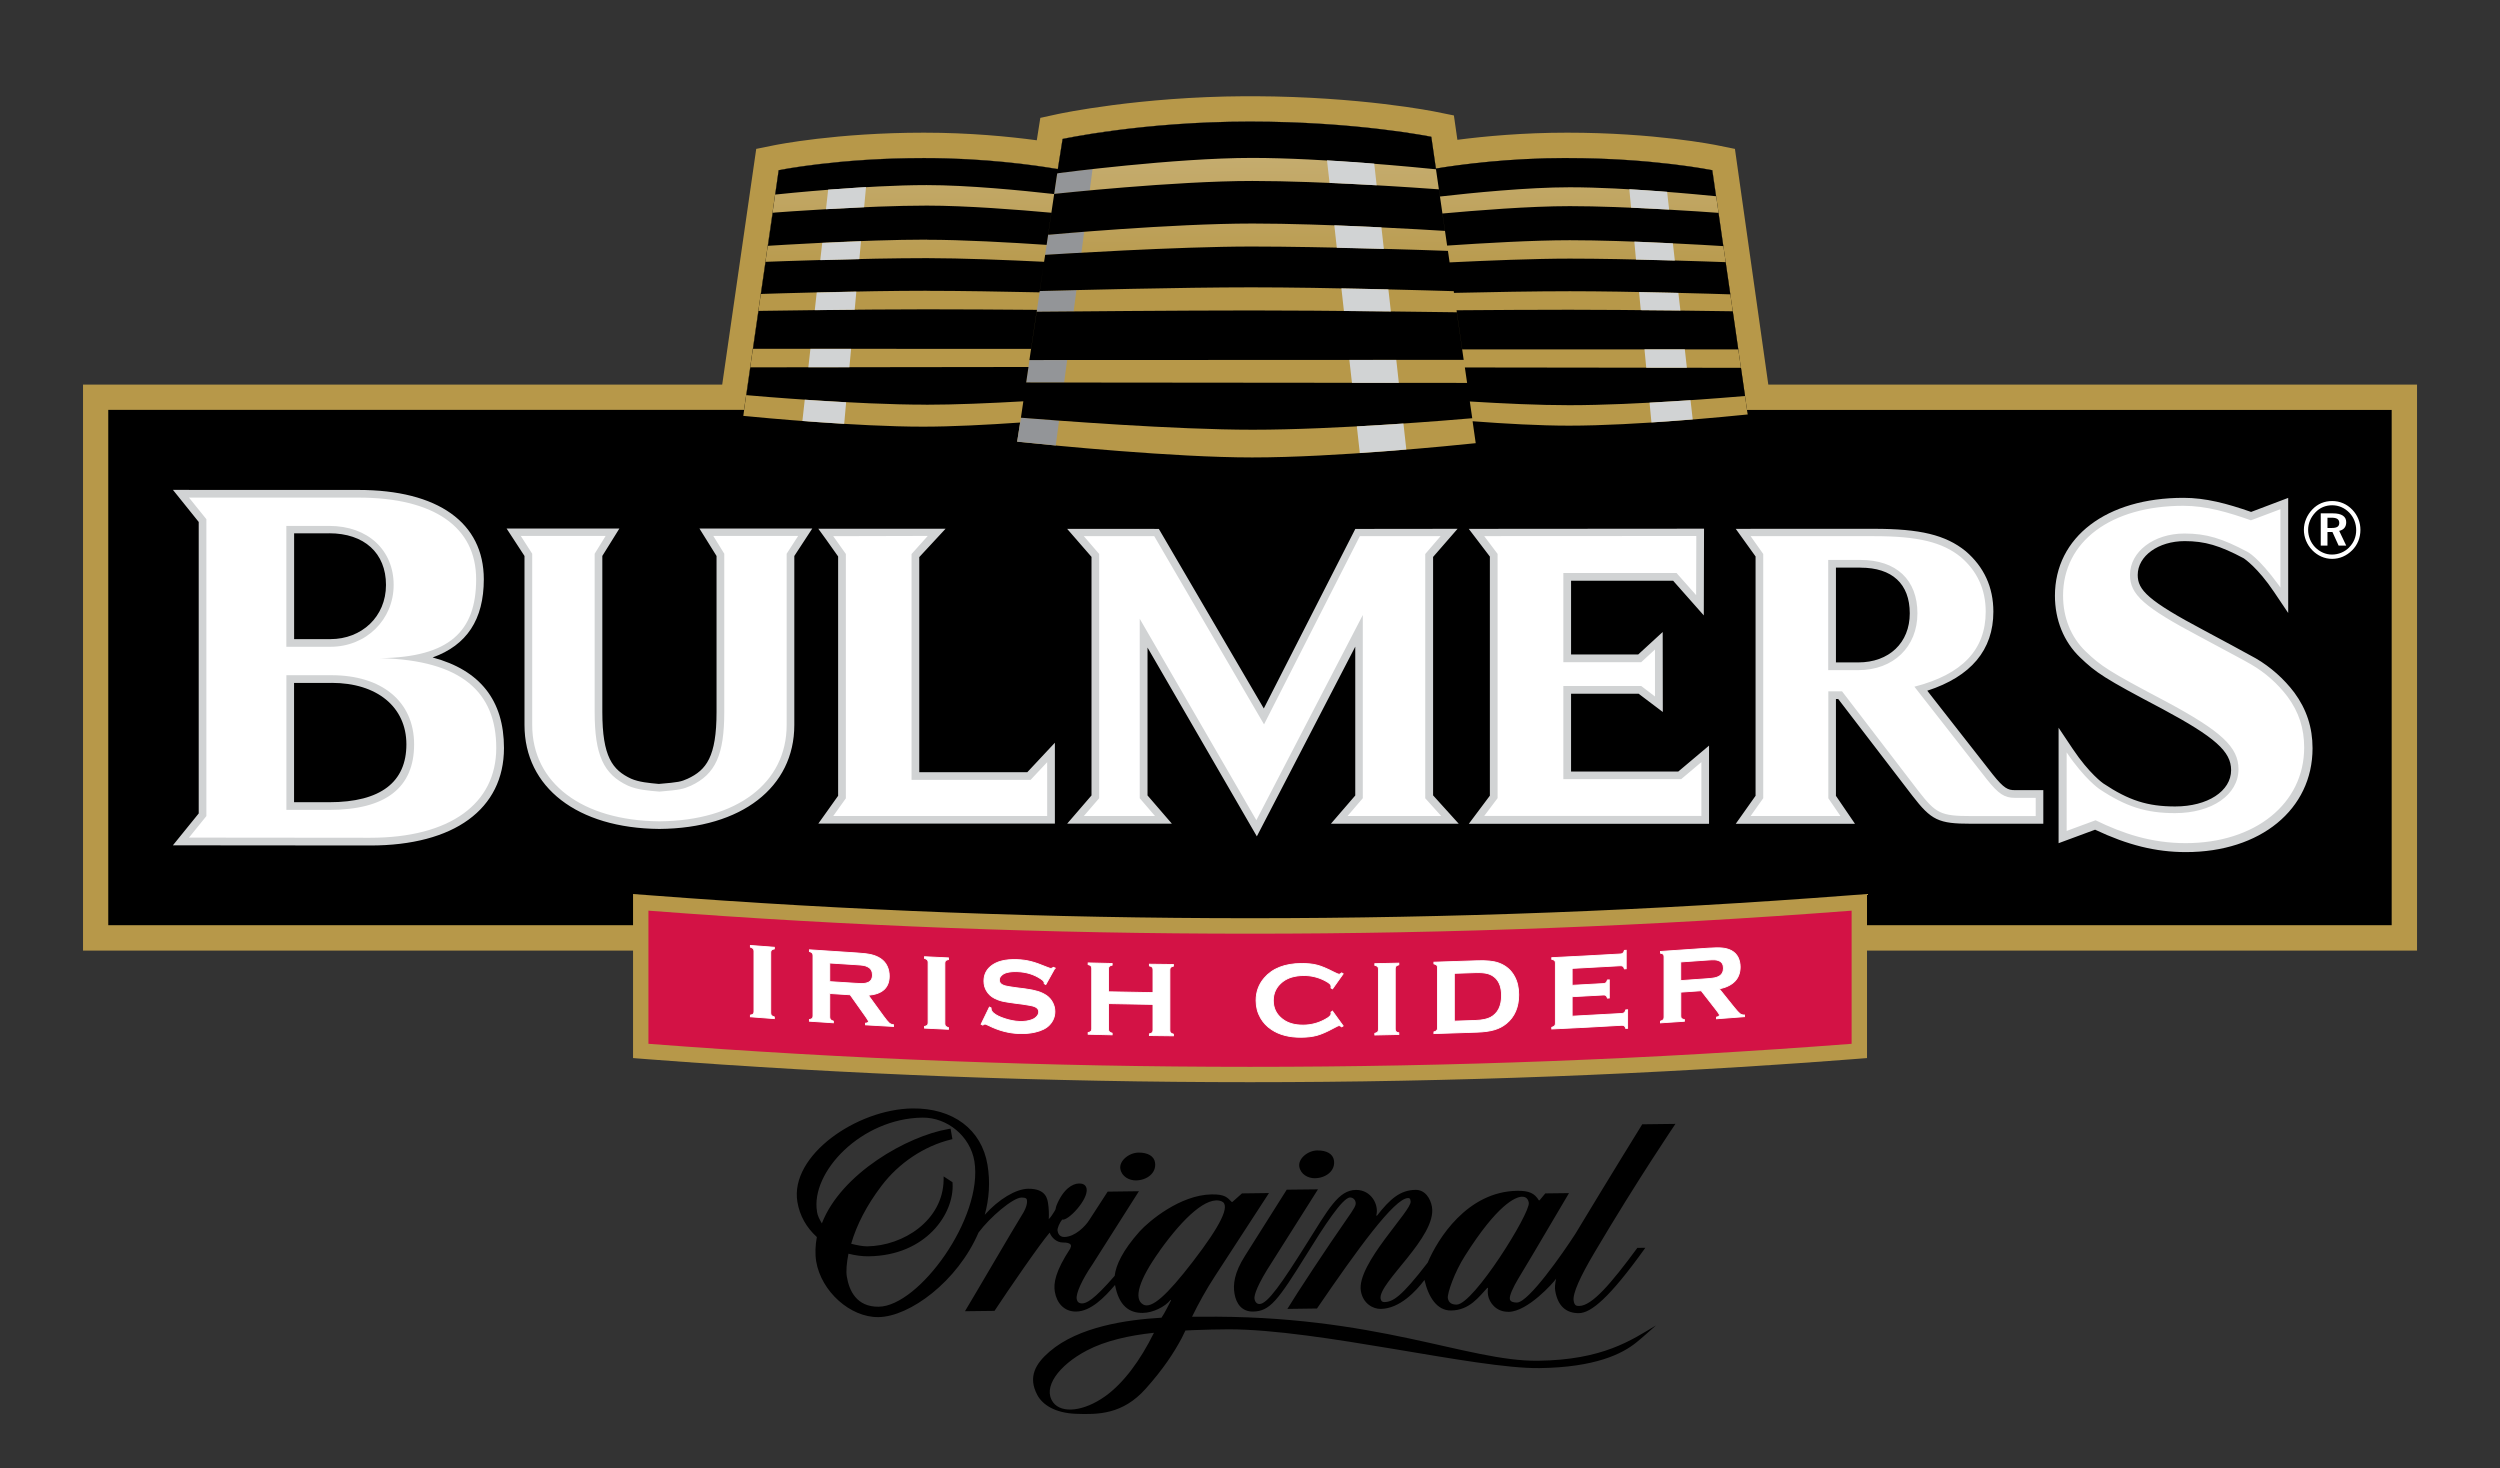 <?xml version="1.0" encoding="UTF-8"?>
<svg xmlns="http://www.w3.org/2000/svg" xmlns:xlink="http://www.w3.org/1999/xlink" viewBox="0 0 423.98 249">
  <rect x="0" y="0" width="423.98" height="249" fill="#333333" stroke="none"/>
  <defs>
    <style>
      .c {
        fill: #d1d3d4;
      }

      .d {
        isolation: isolate;
      }

      .e {
        fill: #fff;
      }

      .f {
        fill: #d31245;
      }

      .g {
        fill: url(#b);
        fill-rule: evenodd;
      }

      .h {
        fill: none;
        stroke: #fff;
        stroke-width: .15px;
      }

      .i {
        fill: #b79849;
      }

      .j {
        fill: #939598;
        mix-blend-mode: multiply;
      }
    </style>
    <linearGradient id="b" data-name="GradientFill 1" x1="211.24" y1="20.61" x2="211.24" y2="77.57" gradientUnits="userSpaceOnUse">
      <stop offset="0" stop-color="#c9b279"></stop>
      <stop offset=".48" stop-color="#b79849"></stop>
      <stop offset="1" stop-color="#b79849"></stop>
    </linearGradient>
  </defs>
  <g class="d">
    <g id="a" data-name="Layer 1">
      <path class="i" d="M409.91,161.21v-95.99h-110.02c-.86-5.97-5.66-39.97-5.66-39.97l-2.96-.6c-.43-.09-10.68-2.15-25.48-2.15-7.49,0-14.01.61-18.63,1.21-.05-.38-.59-4.13-.59-4.13l-2.96-.6c-.52-.11-12.86-2.58-30.77-2.66h-1.72c-17.96.09-31.24,2.92-31.81,3.04l-2.88.63s-.56,3.54-.6,3.8c-4.72-.63-11.38-1.29-19.14-1.29-14.79,0-25.05,2.06-25.48,2.15l-2.96.6s-4.91,33.99-5.77,39.97H14.08v95.99h395.83Z"></path>
      <path d="M405.61,156.92v-87.4h-109.34v-.09l-5.86-40.57s-10.09-2.06-24.62-2.06c-9.85,0-18.02,1.08-22.27,1.78l-.78-5.39s-12.61-2.58-30.78-2.58-31.76,2.94-31.76,2.94l-.81,5.11c-4.07-.69-12.45-1.87-22.72-1.87-14.53,0-24.62,2.06-24.62,2.06l-5.86,40.57v.09H18.36v87.4h387.25Z"></path>
      <path class="g" d="M126.07,70.53h0c3.12.31,19.25,1.83,30.48,1.83h0c4.8,0,10.86-.31,16.46-.7h0l-.51,3.25c6.06.63,26.64,2.67,39.86,2.67,14.09,0,34.09-2.02,37.91-2.42h0l-.53-3.72c5.45.42,11.43.75,16.35.75h0c11.34,0,27.41-1.6,30.31-1.9h0l-.13-.77v-.08l-5.86-40.57s-10.09-2.06-24.62-2.06h0c-9.85,0-18.02,1.08-22.27,1.78h0l-.78-5.39s-12.61-2.58-30.77-2.58h0c-18.15,0-31.76,2.94-31.76,2.94h0l-.81,5.11c-4.07-.69-12.45-1.87-22.72-1.87h0c-14.52,0-24.62,2.06-24.62,2.06h0l-5.86,40.57v.08l-.14,1.02Z"></path>
      <g>
        <path class="j" d="M173.01,71.65l-.51,3.25c1.45.15,3.74.38,6.55.65l.56-4.21c-2.8-.21-5.08-.38-6.47-.5l-.12.81Z"></path>
        <polygon class="j" points="174.02 64.87 180.47 64.88 180.98 61.07 174.59 61.07 174.02 64.87"></polygon>
        <path class="j" d="M175.81,52.88c1.33-.01,3.53-.03,6.27-.06l.48-3.62c-2.69.06-4.87.12-6.23.16l-.52,3.52Z"></path>
        <path class="j" d="M184.81,32.29l.48-3.63h-.01c-3.43.39-5.65.68-5.65.68l-.33.07-.52,3.48.32-.04s2.24-.24,5.71-.56Z"></path>
        <path class="j" d="M177.24,43.24c.53-.04,2.84-.18,6.16-.37l.47-3.56c-3.58.28-5.89.49-5.89.49h-.23s-.51,3.44-.51,3.44Z"></path>
      </g>
      <path d="M265.79,26.8c-9.85,0-18.02,1.08-22.27,1.78h0s-.78-5.38-.78-5.38c0,0-12.62-2.58-30.77-2.58s-31.76,2.95-31.76,2.95l-.81,5.11h0c-4.07-.69-12.45-1.87-22.72-1.87-14.53,0-24.62,2.06-24.62,2.06l-.59,4.12.37-.03c.71-.08,15.04-1.57,25.3-1.57,7.01,0,16.21.91,21.63,1.52l.52-3.49.33-.07s19.59-2.57,32.7-2.57c12.01,0,28.51,1.66,31.21,1.93l.67,4.62c5.35-.61,14.88-1.57,22.02-1.57,9.46,0,22.37,1.28,24.81,1.52l-.64-4.41s-10.09-2.06-24.62-2.06h0ZM157.18,40.66c6.05,0,14.19.46,20.32.87l.81-5.45c-5.61-.51-14.45-1.21-21.13-1.21-10.21,0-24.83,1.11-25.65,1.17l-.49.05-.81,5.6.5-.03c.39-.02,15.67-1.02,26.46-1.02h0ZM157.16,49.32c5.65,0,13.06.13,19.13.26l.68-4.55-.64,4.33c5.4-.15,23.88-.63,35.88-.63,12.98,0,31.25.56,34.33.65l.04.29c6.15-.14,13.86-.28,19.65-.28,10.29,0,24.72.45,27.22.53l-.79-5.46c-2.48-.09-16.52-.6-26.43-.6-5.98,0-14.19.34-20.39.64l.17,1.17-.45-3.12c-3.03-.11-20.81-.74-33.34-.74s-33.26,1.3-34.97,1.41l-.18,1.18c-6.16-.3-14.06-.62-19.91-.62-10.6,0-25.94.57-26.86.61l-.47.02-.79,5.45.48-.02c1.05-.04,16.71-.53,27.64-.53h0ZM174.87,59.17l.99-6.62c-6.07-.05-13.33-.09-18.82-.09-10.9,0-26.88.24-27.99.26l-.42.02-.93,6.41h.43s46.74.02,46.74.02h0ZM157.01,68.64c4.88,0,10.98-.26,16.54-.58l-.41,2.78c5.75.46,26.06,2.04,39.3,2.04,14.21,0,33.92-1.66,37.24-1.95l-.41-2.84c5.53.34,11.73.63,16.86.63,11.45,0,27.38-1.35,29.82-1.56l-.69-4.78-46.83-.06.38,2.62-74.78-.07.39-2.63-46.76.06h-.41l-.68,4.71.41.04c1.32.12,18.11,1.58,30.03,1.58h0ZM247.06,52.96l1.17,8.07-73.65.03,1.22-8.19c5.3-.05,24.42-.22,36.54-.22,12.85,0,31.28.26,34.72.31h0ZM212.39,37.91c-13.7,0-34.41,1.89-34.41,1.89h-.23s1.03-6.91,1.03-6.91l.32-.04s20.13-2.16,33.29-2.16c11.81,0,28.35,1.18,31.64,1.42l1.02,7.05c-3.2-.2-20.31-1.25-32.67-1.25h0ZM244.63,36.21l.79,5.44c6.16-.42,14.62-.91,20.81-.91,9.92,0,23.62.85,26.03,1l-.81-5.64c-2.47-.18-15.75-1.14-25.22-1.14-6.85,0-16.03.74-21.6,1.25h0ZM247.02,52.63l.96,6.62h46.82s-.93-6.46-.93-6.46c-2.31-.04-17.33-.26-27.75-.26-5.56,0-12.98.04-19.1.09Z"></path>
      <path class="c" d="M137.1,62.29h6.95s.29-3.13.29-3.13h-6.9s-.35,3.13-.35,3.13h0ZM136.48,67.79l-.4,3.61c2.2.16,4.61.33,7.09.48l.33-3.66c-2.48-.13-4.86-.28-7.02-.43h0ZM140.08,35.48c2-.11,4.19-.23,6.47-.33l.32-3.43c-2.26.14-4.43.29-6.42.44l-.37,3.31h0ZM139.12,44.12c2.04-.06,4.3-.12,6.62-.17l.28-3.04c-2.32.09-4.55.19-6.58.29l-.33,2.92h0ZM138.18,52.6c2.09-.03,4.39-.05,6.77-.07l.28-3.07c-2.37.05-4.65.1-6.72.15l-.33,2.99h0ZM229.28,64.93h7.95s-.43-3.89-.43-3.89h-7.96s.44,3.89.44,3.89h0ZM226.72,42.02c2.8.06,5.51.13,7.97.2l-.41-3.66c-2.47-.12-5.19-.24-7.99-.35l.42,3.81h0ZM238.01,71.83c-2.45.16-5.12.33-7.9.48l.5,4.52c2.77-.19,5.44-.39,7.89-.6l-.49-4.41h0ZM233.47,31.42l-.41-3.67c-2.48-.2-5.21-.39-8.01-.56l.43,3.83c2.79.12,5.52.26,7.99.4h0ZM227.92,52.74c2.78.02,5.49.05,7.96.08l-.42-3.74c-2.47-.06-5.18-.12-7.97-.17l.43,3.83h0ZM282.73,32.53c-1.98-.15-4.16-.31-6.41-.44l.3,3.13c2.26.1,4.45.21,6.45.32l-.34-3.02h0ZM284.65,49.68c-2.06-.05-4.34-.1-6.68-.15l.29,3.07c2.36.02,4.65.04,6.72.06l-.34-2.99h0ZM286.7,67.87c-2.13.14-4.49.29-6.95.42l.32,3.35c2.47-.16,4.84-.34,7-.51l-.37-3.26h0ZM285.73,59.24h-6.84l.3,3.12h6.89s-.35-3.12-.35-3.12h0ZM284.04,44.19c-2.03-.06-4.28-.12-6.59-.17l-.28-3.04c2.29.09,4.52.19,6.54.29l.33,2.93Z"></path>
      <path d="M255.78,222.47c-2.06.02-3.21-1.58-3.41-2.78-.08-.45-.07-.95-.02-1.28h-.11c-1.41,1.49-3,3.81-6.16,3.84-2.4.03-3.85-2.33-4.5-5.18-1.44,1.91-4.2,4.87-7.42,4.91-1.31.02-3.01-.9-3.37-3.04-.76-4.55,8.69-13.67,8.44-15.19-.05-.28-.02-.57-.44-.57-2.31.03-8.59,8.71-15.44,18.73l-5.02.07c1.41-2.36,6.9-10.69,9.93-15.02,1.53-2.18,1.73-2.56,1.64-3.07-.08-.49-.5-.81-.94-.81-1.28.02-4.48,4.97-7.37,9.65-4.9,7.88-6.23,9.66-9.1,9.7-1.88.02-2.85-1.34-3.13-3.05-.25-1.48-.09-3.48,1.8-6.43l7.06-11.19,5.3-.06-7.8,12.34c-2.48,3.8-3.06,5.62-2.97,6.22.1.59.44.9.86.89,1.38-.02,3.88-3.71,7.85-10.02,3.87-6.16,5.54-9.29,8.49-9.33,2.63-.03,3.94,2.57,3.46,4.3l.09.1c2.27-2.92,3.99-4.37,6.56-4.41,1.65-.02,2.56,1.51,2.79,2.89.85,5.08-9.15,12.89-8.71,15.56.06.42.31.59.63.58,1.45-.02,2.88-.87,7.35-6.68,1.69-4.01,6.7-12.09,15.23-12.19,1.95-.02,2.89.4,3.63,1.62h.11s.98-1.18.98-1.18l4.02-.05c-1.93,3.21-5.39,9.21-8.65,14.59-.8,1.36-1.49,2.79-1.38,3.39.07.45.64.59,1.21.58,1.96-.03,7.73-8.29,9.91-11.67,5.99-9.94,11.33-18.56,11.33-18.56l5.63-.07s-6.46,9.52-13.73,21.82c-2.44,4.11-3.73,6.97-3.53,8.18.13.78.42.89.94.88,2.17-.03,5.37-3.75,9.86-9.85l1.36-.02c-6.11,8.55-9.23,11.06-11.26,11.09-2.17.02-3.6-1.2-4.03-3.82-.09-.47-.03-1.16.15-2.02-.44.67-4.82,5.58-8.05,5.62h0ZM193.09,195.47c1.58-.02,2.62.62,2.79,1.65.3,1.83-1.4,3.05-3.23,3.07-1.14.01-2.42-.64-2.65-1.96-.22-1.34,1.42-2.73,3.08-2.76h0ZM223.43,195.1c-1.66.02-3.3,1.41-3.08,2.75.23,1.33,1.5,1.98,2.64,1.97,1.83-.02,3.54-1.24,3.23-3.07-.17-1.03-1.21-1.67-2.79-1.64h0ZM181.53,211.71c-2.56,3.9-2.88,5.9-2.64,7.36.31,1.88,1.56,3.39,3.62,3.36,2.46-.03,4.79-2.38,6.59-4.51.66,3.57,2.44,4.77,4.71,4.74,1.7-.02,3.78-1.03,4.7-2.21l.09.09c-.52.95-1.01,2.04-1.62,2.93-5.98.35-14.1,1.54-18.98,5.75-2.35,2.02-3.73,4.27-2.08,7.36.89,1.67,3.02,3.05,6.52,3.19,3.83.15,7.96.1,11.84-4.23,3.03-3.39,4.8-6.13,6.12-8.59l.64-1.31,1.31-.06c2.18-.07,3.97-.14,6.02-.14,15.28,0,41.87,6.71,52.69,6.58,9.51-.12,14.08-2.43,16.46-4.36,1.22-.99,2.22-1.92,3.33-2.89-4.14,2.49-9.01,5.87-20,6-11.97.16-27.54-7.82-57.23-7.46-.34,0-.78,0-1.28,0h-.18c1.13-2.32,2.42-4.64,3.83-6.8l9.22-14.18-4.58.06-1.63,1.45h-.11c-.75-.74-1.1-1.31-3.39-1.28-5.34.07-10.63,4.52-12.22,6.27-2.92,3.27-4.04,5.76-4.24,7.54-3.63,4.19-4.81,4.67-5.54,4.68-.43,0-.81-.19-.9-.77-.15-.92.89-3.24,2.64-5.8l7.91-12.46-5.3.07-3.11,4.8c-.67,1.08-2.44,2.87-4.24,2.89-.9,0-1.09-.71-1.15-1.08-.06-.35.32-1.34.81-1.88.91.31,4.44-3.36,4.12-5.23-.14-.8-.86-.89-1.31-.88-1.05.02-2.65.89-3.81,3.76-.14.36-.07.59-.31.92-.26.39-.55.94-.99,1.37.06-.79,0-1.98-.11-2.63-.11-.66-.25-2.57-3.39-2.53-2.07.03-4.98,1.77-7.35,4.41.73-2.68.95-5.54.46-8.47-.99-5.98-5.83-9.64-12.72-9.56-9.45.12-20.83,7.97-19.52,15.85.39,2.35,1.53,4.34,3.3,5.96-.26,1.42-.32,2.82-.11,4.14.86,5.09,5.78,9.5,10.55,9.44,5.28-.06,13.41-6.03,16.98-14.34,1.96-2.63,5.83-5.92,7.3-5.94.74-.01.88.22.91.41.14.84-.44,1.95-1.01,2.82-.95,1.49-8.03,13.63-9.5,16.05l5.01-.06c2.33-3.54,7.86-11.59,9.36-13.27.24.71,1.08,1.7,2.3,1.68,1.21-.01,1.53.42,1.19.94h0ZM196.68,212.11c4.14-5.77,8.07-9.32,10.48-8.38,1.61.63-.2,4.17-4.87,10.24-4.39,5.71-7,8.06-8.41,7.27-1.68-.94-.76-4.15,2.81-9.12h0ZM178.6,237.82c-1.83-2.46.88-6.25,5.74-8.8,3.11-1.63,7.11-2.54,11.36-2.99-2.31,4.68-5.16,8.56-8.32,10.8-3.53,2.5-7.32,2.97-8.79.99h0ZM138.56,205.49c-1.12-6.71,7.51-15.82,17.88-15.95,4.25-.05,8.12,3.2,8.81,7.4,1.54,9.58-9.42,24.59-16.23,24.67-3.75.05-5.01-2.73-5.4-5.08-.16-.94-.05-2.27.27-3.91,1.14.28,2.29.46,3.43.44,9.74-.12,14.52-7.24,14.23-12.34l-.02-.23-1.5-.98v.59c-.11,6.86-6.81,11.19-12.96,11.27-.79,0-1.74-.19-2.72-.44.93-3.2,2.61-6.48,5.12-9.79,2.93-3.89,7.23-6.76,11.77-7.88l.28-.07-.31-1.78-.4.07c-6.87,1.17-18.15,7.51-21.43,16-.36-.62-.71-1.24-.83-1.98h0ZM258.14,202.95c-1.17.02-4.23,1.39-9.67,9.99-1.83,2.84-3.05,6.47-2.93,7.21.14.8.67,1.11,1.51,1.1,2.86-.04,12.51-15.54,12.22-17.27-.11-.66-.48-1.03-1.12-1.02Z"></path>
      <path class="c" d="M315.51,96.27c5.4,0,8.37,2.75,8.37,7.75s-3.51,8.32-8.73,8.32h-3.79v-16.08h4.15ZM296.89,89.69h-2.52s2.98,4.15,3.36,4.68v40.59c-.37.54-3.36,4.75-3.36,4.75h20.22s-2.87-4.21-3.23-4.74v-16.42h.39c.74.96,12.57,16.39,12.57,16.39,3.22,4.18,4.43,4.76,9.94,4.76h12.27v-5.7h-4.84c-1.13,0-1.82-.25-3.74-2.67,0,0-8.05-10.28-11.1-14.19,7.41-2.41,11.21-6.9,11.21-13.41,0-4.14-1.58-7.59-4.7-10.26-3.42-2.77-7.77-3.79-15.54-3.79h-20.94ZM55.83,90.44c5.94,0,9.63,3.35,9.63,8.76s-4.14,9.19-9.42,9.19h-6.16v-17.94h5.95ZM56.24,115.81c7.71,0,12.68,4.09,12.68,10.43s-4.28,9.81-13.1,9.81h-5.95v-20.23h6.37ZM32.06,83.08h-2.73s3.9,4.85,4.37,5.44v49.43c-.47.59-4.38,5.41-4.38,5.41l33.45.03c14.25,0,22.7-6.18,22.7-16.53,0-8.07-4.04-13.2-12.1-15.36,5.78-2.07,8.68-6.42,8.68-13.25,0-9.61-7.76-15.16-21.29-15.16h-28.71ZM249.09,89.69s3.17,4.16,3.58,4.7v40.55c-.41.54-3.57,4.77-3.57,4.77h40.74v-13.26s-4.62,3.9-5.21,4.39h-18.19v-13.19h11.46c.51.38,4.1,3.1,4.1,3.1l-.02-13.57s-3.62,3.33-4.15,3.81h-11.39v-12.5h17.31c.61.69,5.2,5.88,5.2,5.88l.04-14.71-39.9.03h0ZM348.5,101.04c0,4.09,1.5,7.8,4.24,10.43,2.75,2.63,4.03,3.52,14.02,8.78,8.9,4.78,11.62,7.2,11.62,10.35,0,3.58-3.99,6.17-9.49,6.17-4.68,0-7.86-1.02-12.18-3.9-.02-.01-2.37-1.64-5.19-5.86l-2.4-3.59v19.58s5.4-1.99,6.19-2.29c5.5,2.6,10.28,3.8,15.39,3.8,12.66,0,21.49-7.24,21.49-17.61,0-3.52-1.01-6.61-3.08-9.43-1.77-2.35-4.03-4.35-6.55-5.82.01,0-4.09-2.23-4.09-2.23l-4.62-2.48c-9.61-5.09-11.31-6.89-11.31-9.43,0-3.22,3.5-5.74,7.97-5.74,3.39,0,5.93.74,10.02,2.92.1.07,2.37,1.58,5.13,5.7l2.4,3.57v-19.52s-5.6,2.11-6.29,2.38c-4.12-1.43-7.7-2.39-11.47-2.39-13.04,0-21.8,6.64-21.8,16.61h0ZM195.76,89.69h-14.78s3.65,4.18,4.13,4.75v40.46c-.49.56-4.13,4.79-4.13,4.79h17.76s-3.64-4.22-4.13-4.79v-25.08c3.75,6.47,18.54,32.02,18.54,32.02,0,0,13.01-25.09,16.69-32.17v25.24c-.48.56-4.13,4.79-4.13,4.79h21.68s-3.83-4.23-4.35-4.81v-40.44c.49-.56,4.15-4.77,4.15-4.77l-17.34.02s-13.64,26.73-15.52,30.45c-2.11-3.61-17.8-30.45-17.8-30.45h-.75ZM140.24,91.69s1.52,2.15,1.9,2.68v40.59c-.38.53-3.36,4.72-3.36,4.72h40.12v-13.72s-4.11,4.39-4.68,5h-18.32v-36.48c.54-.57,4.46-4.81,4.46-4.81h-21.58s1.47,2.03,1.47,2.03h0ZM118.63,89.65s2.58,4.13,2.89,4.64v26.45c0,7.61-1.73,9.86-4.91,11.33-1.14.5-1.43.59-4.88.88-1.67-.16-3.35-.3-4.7-.89-3.16-1.47-4.88-3.71-4.88-11.33v-26.45c.31-.51,2.89-4.64,2.89-4.64h-19.12s2.7,4.13,3.03,4.65v28.66c0,10.59,8.97,17.51,22.83,17.63h.1c13.87-.12,22.83-7.04,22.83-17.63v-28.66c.33-.52,3.04-4.65,3.04-4.65h-19.12Z"></path>
      <g>
        <path class="e" d="M397.9,88.56c0-.97-.76-1.5-2.26-1.5h-2.06v5.47h1.14v-2.31h.84l1.05,2.31h1.29l-1.19-2.5c.77-.17,1.19-.67,1.19-1.47ZM395.48,89.54h-.76v-1.74h.7c.88,0,1.3.26,1.3.89,0,.6-.41.85-1.24.85Z"></path>
        <path class="e" d="M398.94,86.45c-.93-.97-2.12-1.48-3.43-1.48s-2.44.48-3.33,1.4c-.94.97-1.46,2.22-1.46,3.48s.5,2.5,1.4,3.44c.92.96,2.12,1.49,3.39,1.49s2.45-.51,3.39-1.45c.92-.91,1.41-2.12,1.41-3.48,0-1.28-.48-2.48-1.37-3.4ZM398.41,92.83c-.8.8-1.83,1.22-2.95,1.22-1.03,0-2.05-.45-2.84-1.25-.77-.81-1.18-1.85-1.18-2.95s.44-2.12,1.24-2.96c.76-.8,1.73-1.2,2.84-1.2s2.11.44,2.91,1.26c.76.81,1.16,1.82,1.16,2.96s-.42,2.14-1.19,2.91Z"></path>
      </g>
      <path class="e" d="M386.74,86.34v13.32l-.21-.33h0c-3.63-4.98-5.42-5.76-5.42-5.76-4.22-2.25-6.92-3.09-10.64-3.09-5.23,0-9.24,3.09-9.24,7.02,0,3.33,2.31,5.43,11.95,10.53,4.62,2.5,7.53,4.01,8.64,4.68,2.31,1.34,4.42,3.18,6.13,5.44,1.91,2.59,2.82,5.36,2.82,8.62,0,9.53-8.34,16.22-20.1,16.22-5.82,0-10.67-1.63-15.28-3.88l-4.9,1.81v-13.32c3.03,4.51,5.53,6.2,5.53,6.2,4.51,3.01,7.93,4.1,12.86,4.1,6.22,0,10.75-3.1,10.75-7.45,0-3.77-2.92-6.44-12.26-11.46-9.85-5.19-11.05-6.02-13.67-8.53-2.51-2.43-3.82-5.77-3.82-9.44,0-9.2,8.13-15.24,20.4-15.24,3.92,0,7.65,1.12,11.46,2.46l5.02-1.89h0ZM310.06,113.65h5.09c5.97,0,10.03-3.95,10.03-9.63s-3.55-9.06-9.68-9.06h-5.45v18.68h0ZM287.68,90.91l-.03,10.02-3.32-3.75h-19.2v15.12h13.21l2.33-2.15v7.97s-2.33-1.78-2.33-1.78h-13.21v15.8h19.98l3.43-2.89v9.13h-36.83s2.27-3.02,2.27-3.02v-41.42l-2.27-3.02,35.98-.02h0ZM244.44,138.39h-15.91s2.59-3.02,2.59-3.02v-31.07l-18.05,34.8-19.78-34.16v30.43l2.59,3.02h-12.07s2.6-3.02,2.6-3.02v-41.42l-2.6-3.02h11.94l18.62,31.92,16.25-31.92h13.69s-2.6,3.03-2.6,3.03v41.42l2.72,3.02h0ZM157.34,90.89l-2.75,3.07v38.3h20.19l2.81-3v9.13h-36.28s2.14-3,2.14-3v-41.44l-2.14-3.02,16.03-.04h0ZM111.88,139.29c13.09-.11,21.53-6.49,21.53-16.33v-29.05l1.95-3.02h-14.39l1.86,3.02v26.82c0,7.26-1.48,10.57-5.66,12.52-1.36.59-1.81.7-5.33,1-1.93-.16-3.76-.31-5.33-1-4.19-1.94-5.66-5.26-5.66-12.52v-26.82l1.86-3.02h-14.39l1.94,3.02v29.05c0,9.84,8.46,16.21,21.54,16.33h.07ZM48.57,109.69h7.46c6.1,0,10.73-4.63,10.73-10.49s-4.31-10.01-10.94-10.01h-7.26v20.5h0ZM48.57,137.35h7.26c9.57,0,14.4-3.76,14.4-11.11s-5.57-11.73-13.99-11.73h-7.67v22.84h0ZM32.05,142.05l2.95-3.65v-50.35l-2.95-3.66h28.71c12.83,0,19.99,4.98,19.99,13.85s-4.56,13.21-16.24,13.38c13.78.35,19.65,5.78,19.65,15.23s-7.83,15.23-21.4,15.23l-30.71-.03h0ZM312.12,138.39h-15.23s2.14-3.02,2.14-3.02v-41.42l-2.14-3.02h20.94c7.43,0,11.58,1.01,14.69,3.53,2.77,2.37,4.24,5.46,4.24,9.27,0,6.47-3.98,10.64-12.09,12.73l12.26,15.68c2,2.52,3.03,3.17,4.77,3.17h3.54v3.09h-10.97c-5.11,0-5.96-.43-8.91-4.24l-12.96-16.91h-2.33v18.13l2.06,3.02Z"></path>
      <path class="i" d="M316.63,151.62l-2.81.21c-67.56,5.19-136.08,5.19-203.65,0l-2.81-.21v27.82l2.41.19c67.83,5.2,136.62,5.2,204.45,0l2.41-.19v-27.82Z"></path>
      <path class="f" d="M314.02,177.02c-67.92,5.21-136.13,5.21-204.05,0v-22.58c67.92,5.21,136.13,5.21,204.05,0v22.58Z"></path>
      <path class="h" d="M285.05,166.3c1.47-.1,2.93-.2,4.4-.31.65-.05,1.11-.1,1.37-.16.27-.05.51-.15.73-.27.48-.28.73-.73.73-1.36s-.24-1.04-.73-1.25c-.23-.1-.47-.16-.73-.17-.26-.02-.72,0-1.38.05-1.47.11-2.93.21-4.4.31v3.16h0ZM266.62,169.04v3.3c2.8-.14,5.61-.3,8.41-.46.19-.01.34-.06.44-.15.1-.09.19-.24.25-.46.1,0,.2-.01.31-.02v3.14c-.1,0-.2.01-.31.02-.06-.21-.15-.35-.25-.43-.1-.08-.25-.11-.44-.1-3.95.23-7.91.45-11.86.63v-.28c.23-.07.39-.16.48-.25.09-.1.13-.24.13-.42v-10.25c0-.18-.04-.32-.13-.41-.09-.09-.25-.16-.48-.21v-.28c3.88-.19,7.75-.39,11.63-.62.19,0,.34-.06.44-.15.1-.09.18-.24.25-.46.1,0,.2-.01.3-.02v3.13c-.1,0-.2.01-.3.02-.06-.21-.14-.35-.25-.43-.1-.08-.25-.11-.44-.1-2.73.16-5.45.31-8.18.45v2.87c1.77-.09,3.54-.18,5.3-.29.19-.01.34-.06.44-.15.1-.09.19-.24.25-.46.1,0,.2-.01.31-.02v3.07c-.1,0-.21.01-.31.02-.06-.21-.15-.35-.25-.43-.1-.08-.25-.12-.44-.1-1.77.1-3.54.19-5.3.29h0ZM246.64,173.18c1.2-.04,2.39-.08,3.58-.12,1.14-.04,2-.22,2.58-.53,1.23-.67,1.85-1.9,1.85-3.7,0-1.3-.34-2.28-1-2.94-.37-.37-.82-.62-1.34-.77-.53-.14-1.22-.2-2.09-.17-1.19.05-2.39.09-3.58.12v8.1h0ZM243.79,174.34v-10.25c0-.18-.04-.32-.14-.41-.09-.09-.25-.16-.47-.22v-.28c2.43-.07,4.85-.15,7.28-.24,1.6-.06,2.82.06,3.68.37,1.23.44,2.13,1.21,2.72,2.32.47.87.7,1.89.7,3.08,0,2.09-.69,3.71-2.08,4.86-.58.48-1.26.84-2.04,1.07-.77.23-1.77.37-2.98.41-2.43.09-4.85.17-7.28.24v-.28c.23-.07.38-.15.47-.24.09-.1.14-.24.14-.42h0ZM233.77,174.59v-10.25c0-.18-.04-.32-.13-.41-.09-.09-.25-.17-.48-.22v-.28c1.36-.03,2.71-.05,4.07-.09v.28c-.23.06-.39.14-.48.24-.09.1-.13.23-.13.41v10.26c0,.18.04.32.14.42.09.1.25.17.47.21v.28c-1.36.03-2.71.06-4.07.09v-.28c.23-.06.39-.14.48-.24.09-.09.13-.23.13-.42h0ZM225.98,171.49c.6.84,1.21,1.67,1.81,2.5-.08.06-.16.11-.25.16-.18-.15-.33-.22-.44-.22-.11,0-.44.15-.96.44-1.1.6-2.02,1-2.77,1.21-.75.21-1.64.32-2.67.33-2.06.02-3.75-.43-5.07-1.32-.78-.52-1.39-1.17-1.84-1.95-.51-.89-.77-1.87-.77-2.95,0-1.47.46-2.74,1.39-3.82,1.39-1.63,3.49-2.45,6.3-2.47,1.03,0,1.92.08,2.66.28.74.19,1.66.58,2.77,1.15.53.27.85.4.96.4.11,0,.26-.08.44-.24.08.05.16.1.25.16-.6.85-1.21,1.7-1.81,2.55l-.26-.16c.01-.09.02-.17.02-.24,0-.17-.08-.33-.24-.48-.16-.15-.45-.33-.85-.54-1.13-.57-2.32-.86-3.58-.84-1.49.01-2.68.37-3.56,1.06-1.04.82-1.57,1.88-1.57,3.18,0,1.31.52,2.36,1.57,3.16.89.69,2.07,1.03,3.56,1.01,1.26-.01,2.46-.32,3.58-.92.41-.22.69-.4.85-.56.16-.16.24-.31.24-.49,0-.07,0-.14-.02-.23.08-.06.17-.12.26-.17h0ZM195.54,170.34c-2.51-.04-5.03-.08-7.54-.14v4.37c0,.18.05.32.14.41.09.1.25.18.47.24v.28c-1.36-.03-2.71-.06-4.07-.1v-.28c.23-.05.39-.13.48-.22.09-.09.13-.23.13-.41v-10.26c0-.18-.04-.32-.13-.41-.09-.1-.25-.18-.48-.24v-.28c1.35.04,2.71.07,4.07.1v.28c-.23.05-.39.12-.48.21-.09.1-.14.23-.13.41v3.9c2.51.05,5.02.1,7.54.14v-3.9c0-.18-.04-.31-.13-.41-.09-.1-.25-.18-.48-.23v-.28c1.36.02,2.71.04,4.07.05v.28c-.23.06-.39.13-.47.22-.09.09-.13.23-.13.41v10.26c0,.18.04.32.13.41.09.09.25.17.47.24v.28c-1.36-.02-2.71-.04-4.07-.05v-.28c.22-.05.38-.12.47-.22.1-.1.14-.23.14-.41v-4.37h0ZM178.92,164.17c-.52.93-1.04,1.87-1.56,2.8-.09-.05-.18-.1-.27-.15,0-.06,0-.11,0-.14,0-.2-.18-.42-.56-.66-1.13-.77-2.47-1.18-4-1.24-.68-.03-1.27.03-1.79.16-.38.1-.68.27-.91.5-.24.23-.35.48-.35.76,0,.46.3.78.89.97.31.09.97.21,1.98.34.5.07,1,.13,1.5.19.89.12,1.62.27,2.17.44.55.17,1.04.41,1.47.7.43.3.78.7,1.03,1.18.25.48.38.99.38,1.53,0,.85-.3,1.6-.89,2.24-.54.59-1.37,1.01-2.49,1.26-.84.19-1.75.27-2.71.23-1.73-.06-3.43-.51-5.11-1.35-.36-.17-.57-.25-.64-.26-.08,0-.21.06-.39.18-.09-.05-.18-.1-.28-.15.47-.97.94-1.94,1.41-2.91.09.04.19.09.28.14v.11c0,.27.14.52.41.76.41.36,1.06.68,1.93.96.86.28,1.69.44,2.47.47.84.03,1.57-.08,2.17-.32.33-.14.6-.32.8-.56.2-.24.3-.49.3-.76,0-.4-.24-.69-.7-.88-.33-.13-.98-.26-1.97-.4-.49-.06-.98-.13-1.48-.19-.99-.13-1.69-.25-2.1-.35-.41-.1-.81-.26-1.22-.46-.58-.29-1.04-.71-1.37-1.26-.3-.49-.45-1.05-.45-1.67,0-1.02.38-1.85,1.14-2.49.99-.84,2.49-1.22,4.47-1.15.83.03,1.61.14,2.33.32.72.18,1.62.5,2.7.95.37.15.6.22.68.23.14,0,.29-.06.47-.19.09.05.18.09.27.14h0ZM157.4,173.46v-10.25c0-.18-.04-.32-.13-.42-.09-.1-.25-.19-.48-.26v-.28c1.35.07,2.71.14,4.06.2v.28c-.23.04-.39.11-.48.2-.09.1-.13.23-.13.41v10.26c0,.18.04.33.14.43.09.1.25.19.47.25v.28c-1.35-.06-2.71-.13-4.06-.2v-.28c.23-.05.39-.12.48-.21.09-.09.13-.22.13-.41h0ZM140.72,166.48c1.46.09,2.93.19,4.4.28.65.04,1.11.05,1.37.03.27-.02.52-.08.74-.18.48-.21.73-.63.73-1.26s-.24-1.08-.73-1.35c-.23-.13-.48-.22-.73-.27-.26-.05-.72-.09-1.38-.13-1.47-.09-2.94-.19-4.4-.28v3.16h0ZM140.72,168.48v4.02c0,.18.05.32.14.42.09.1.25.19.47.26v.28c-1.36-.09-2.71-.18-4.06-.27v-.28c.23-.04.39-.11.48-.2.09-.09.13-.22.13-.4v-10.25c0-.18-.04-.33-.13-.43-.09-.1-.25-.19-.48-.27v-.28c2.72.19,5.44.37,8.16.54.99.06,1.78.16,2.37.3.58.14,1.09.36,1.53.65.5.33.88.77,1.13,1.31.24.52.35,1.07.35,1.65,0,1.97-1.18,3.06-3.55,3.26.85,1.17,1.69,2.33,2.54,3.5.45.61.77,1.01.98,1.19.21.18.46.29.76.32v.28c-1.58-.09-3.16-.18-4.75-.27v-.28c.33-.03.49-.13.49-.29,0-.11-.15-.37-.45-.8-.88-1.24-1.76-2.49-2.64-3.73-1.16-.07-2.32-.15-3.47-.22h0ZM127.87,171.57v-10.26c0-.18-.04-.32-.13-.42-.09-.1-.25-.19-.48-.27v-.28c1.35.1,2.71.21,4.06.31v.28c-.23.04-.39.1-.47.19-.09.09-.14.22-.14.4v10.26c0,.18.04.33.14.43.09.11.25.19.47.26v.28c-1.35-.1-2.71-.21-4.06-.31v-.28c.23-.04.39-.11.48-.19.09-.09.13-.23.13-.41h0ZM285.05,168.3v4.02c0,.18.04.31.14.4.09.09.25.16.47.2v.28c-1.35.09-2.71.18-4.06.27v-.28c.23-.08.39-.16.48-.26.09-.1.13-.24.13-.42v-10.26c0-.18-.04-.32-.13-.41-.09-.09-.25-.15-.48-.2v-.28c2.72-.18,5.44-.37,8.16-.56.99-.07,1.78-.08,2.36-.02.58.06,1.09.21,1.52.44.5.27.88.66,1.13,1.16.23.49.35,1.03.35,1.6,0,1.97-1.18,3.22-3.54,3.73.84,1.05,1.69,2.1,2.53,3.15.45.55.77.9.98,1.06.21.15.46.23.76.22v.28c-1.58.12-3.15.25-4.74.36v-.28c.33-.07.49-.19.49-.36,0-.11-.15-.35-.45-.74-.88-1.13-1.75-2.25-2.63-3.38-1.16.08-2.32.16-3.48.24Z"></path>
      <path class="e" d="M285.05,166.3c1.47-.1,2.93-.2,4.4-.31.65-.05,1.11-.1,1.37-.16.27-.05.51-.15.73-.27.48-.28.73-.73.73-1.36s-.24-1.04-.73-1.25c-.23-.1-.47-.16-.73-.17-.26-.02-.72,0-1.38.05-1.47.11-2.93.21-4.4.31v3.16h0ZM127.87,171.57v-10.26c0-.18-.04-.32-.13-.42-.09-.1-.25-.19-.48-.27v-.28c1.35.1,2.71.21,4.06.31v.28c-.23.04-.39.1-.47.19-.09.09-.14.22-.14.4v10.26c0,.18.04.33.14.43.09.11.25.19.47.26v.28c-1.35-.1-2.71-.21-4.06-.31v-.28c.23-.04.39-.11.48-.19.09-.09.13-.23.13-.41h0ZM140.72,166.48c1.46.09,2.93.19,4.4.28.65.04,1.11.05,1.37.03.27-.02.52-.08.74-.18.48-.21.73-.63.73-1.26s-.24-1.08-.73-1.35c-.23-.13-.48-.22-.73-.27-.26-.05-.72-.09-1.38-.13-1.47-.09-2.94-.19-4.4-.28v3.16h0ZM140.72,168.48v4.02c0,.18.05.32.14.42.09.1.25.19.47.26v.28c-1.36-.09-2.71-.18-4.06-.27v-.28c.23-.04.39-.11.48-.2.09-.09.13-.22.13-.4v-10.25c0-.18-.04-.33-.13-.43-.09-.1-.25-.19-.48-.27v-.28c2.72.19,5.44.37,8.16.54.99.06,1.78.16,2.37.3.58.14,1.09.36,1.53.65.5.33.88.77,1.13,1.31.24.52.35,1.07.35,1.65,0,1.97-1.18,3.06-3.55,3.26.85,1.17,1.69,2.33,2.54,3.5.45.61.77,1.01.98,1.19.21.18.46.29.76.32v.28c-1.58-.09-3.16-.18-4.75-.27v-.28c.33-.03.49-.13.49-.29,0-.11-.15-.37-.45-.8-.88-1.24-1.76-2.49-2.64-3.73-1.16-.07-2.32-.15-3.47-.22h0ZM157.4,173.46v-10.25c0-.18-.04-.32-.13-.42-.09-.1-.25-.19-.48-.26v-.28c1.35.07,2.71.14,4.06.2v.28c-.23.04-.39.11-.48.2-.09.1-.13.23-.13.41v10.26c0,.18.04.33.14.43.09.1.25.19.47.25v.28c-1.35-.06-2.71-.13-4.06-.2v-.28c.23-.05.39-.12.48-.21.09-.09.13-.22.13-.41h0ZM178.92,164.17c-.52.93-1.04,1.87-1.56,2.8-.09-.05-.18-.1-.27-.15,0-.06,0-.11,0-.14,0-.2-.18-.42-.56-.66-1.13-.77-2.47-1.18-4-1.24-.68-.03-1.27.03-1.79.16-.38.1-.68.27-.91.5-.24.23-.35.48-.35.76,0,.46.3.78.89.97.31.09.97.21,1.98.34.5.07,1,.13,1.5.19.89.12,1.62.27,2.17.44.55.17,1.04.41,1.47.7.43.3.78.7,1.03,1.18.25.48.38.99.38,1.53,0,.85-.3,1.6-.89,2.24-.54.59-1.37,1.01-2.49,1.26-.84.19-1.75.27-2.71.23-1.73-.06-3.43-.51-5.11-1.35-.36-.17-.57-.25-.64-.26-.08,0-.21.06-.39.18-.09-.05-.18-.1-.28-.15.47-.97.94-1.94,1.41-2.91.09.04.19.09.28.14v.11c0,.27.14.52.41.76.41.36,1.06.68,1.93.96.86.28,1.69.44,2.47.47.84.03,1.57-.08,2.17-.32.33-.14.6-.32.8-.56.2-.24.3-.49.3-.76,0-.4-.24-.69-.7-.88-.33-.13-.98-.26-1.97-.4-.49-.06-.98-.13-1.48-.19-.99-.13-1.69-.25-2.1-.35-.41-.1-.81-.26-1.22-.46-.58-.29-1.04-.71-1.37-1.26-.3-.49-.45-1.05-.45-1.67,0-1.02.38-1.85,1.14-2.49.99-.84,2.49-1.22,4.47-1.15.83.03,1.61.14,2.33.32.72.18,1.62.5,2.7.95.37.15.6.22.68.23.14,0,.29-.06.47-.19.09.05.18.09.27.14h0ZM195.54,170.34c-2.51-.04-5.03-.08-7.54-.14v4.37c0,.18.05.32.14.41.09.1.25.18.47.24v.28c-1.36-.03-2.71-.06-4.07-.1v-.28c.23-.05.39-.13.48-.22.09-.09.13-.23.13-.41v-10.26c0-.18-.04-.32-.13-.41-.09-.1-.25-.18-.48-.24v-.28c1.35.04,2.71.07,4.07.1v.28c-.23.05-.39.12-.48.21-.09.1-.14.23-.13.41v3.9c2.51.05,5.02.1,7.54.14v-3.9c0-.18-.04-.31-.13-.41-.09-.1-.25-.18-.48-.23v-.28c1.36.02,2.71.04,4.07.05v.28c-.23.06-.39.13-.47.22-.09.09-.13.23-.13.41v10.26c0,.18.04.32.13.41.09.09.25.17.47.24v.28c-1.36-.02-2.71-.04-4.07-.05v-.28c.22-.05.38-.12.47-.22.1-.1.14-.23.14-.41v-4.37h0ZM225.98,171.49c.6.84,1.21,1.67,1.81,2.5-.08.06-.16.11-.25.16-.18-.15-.33-.22-.44-.22-.11,0-.44.15-.96.44-1.1.6-2.02,1-2.77,1.21-.75.21-1.64.32-2.67.33-2.06.02-3.75-.43-5.07-1.32-.78-.52-1.39-1.17-1.84-1.95-.51-.89-.77-1.87-.77-2.95,0-1.47.46-2.74,1.39-3.82,1.39-1.63,3.49-2.45,6.3-2.47,1.03,0,1.92.08,2.66.28.74.19,1.66.58,2.77,1.15.53.27.85.4.96.4.11,0,.26-.08.44-.24.08.05.16.1.25.16-.6.85-1.21,1.7-1.81,2.55l-.26-.16c.01-.09.02-.17.02-.24,0-.17-.08-.33-.24-.48-.16-.15-.45-.33-.85-.54-1.13-.57-2.32-.86-3.58-.84-1.49.01-2.68.37-3.56,1.06-1.04.82-1.57,1.88-1.57,3.18,0,1.31.52,2.36,1.57,3.16.89.69,2.07,1.03,3.56,1.01,1.26-.01,2.46-.32,3.58-.92.41-.22.69-.4.85-.56.16-.16.24-.31.24-.49,0-.07,0-.14-.02-.23.08-.06.17-.12.26-.17h0ZM233.77,174.59v-10.25c0-.18-.04-.32-.13-.41-.09-.09-.25-.17-.48-.22v-.28c1.36-.03,2.71-.05,4.07-.09v.28c-.23.06-.39.14-.48.24-.09.1-.13.23-.13.41v10.26c0,.18.04.32.14.42.09.1.25.17.47.21v.28c-1.36.03-2.71.06-4.07.09v-.28c.23-.06.39-.14.48-.24.09-.09.13-.23.13-.42h0ZM246.64,173.18c1.2-.04,2.39-.08,3.58-.12,1.14-.04,2-.22,2.58-.53,1.23-.67,1.85-1.9,1.85-3.7,0-1.3-.34-2.28-1-2.94-.37-.37-.82-.62-1.34-.77-.53-.14-1.22-.2-2.09-.17-1.19.05-2.39.09-3.58.12v8.1h0ZM243.79,174.34v-10.25c0-.18-.04-.32-.14-.41-.09-.09-.25-.16-.47-.22v-.28c2.43-.07,4.85-.15,7.28-.24,1.6-.06,2.82.06,3.68.37,1.23.44,2.13,1.21,2.72,2.32.47.87.7,1.89.7,3.08,0,2.09-.69,3.71-2.08,4.86-.58.48-1.26.84-2.04,1.07-.77.23-1.77.37-2.98.41-2.43.09-4.85.17-7.28.24v-.28c.23-.07.38-.15.47-.24.09-.1.14-.24.14-.42h0ZM266.62,169.04v3.3c2.8-.14,5.61-.3,8.41-.46.19-.01.34-.06.44-.15.1-.09.19-.24.25-.46.1,0,.2-.01.31-.02v3.14c-.1,0-.2.01-.31.02-.06-.21-.15-.35-.25-.43-.1-.08-.25-.11-.44-.1-3.95.23-7.91.45-11.86.63v-.28c.23-.07.39-.16.48-.25.09-.1.13-.24.13-.42v-10.25c0-.18-.04-.32-.13-.41-.09-.09-.25-.16-.48-.21v-.28c3.88-.19,7.75-.39,11.63-.62.19,0,.34-.06.44-.15.1-.09.18-.24.25-.46.1,0,.2-.01.3-.02v3.13c-.1,0-.2.01-.3.02-.06-.21-.14-.35-.25-.43-.1-.08-.25-.11-.44-.1-2.73.16-5.45.31-8.18.45v2.87c1.77-.09,3.54-.18,5.3-.29.19-.01.34-.06.44-.15.1-.09.19-.24.25-.46.1,0,.2-.01.31-.02v3.07c-.1,0-.21.01-.31.02-.06-.21-.15-.35-.25-.43-.1-.08-.25-.12-.44-.1-1.77.1-3.54.19-5.3.29h0ZM285.05,168.3v4.02c0,.18.04.31.14.4.09.09.25.16.47.2v.28c-1.35.09-2.71.18-4.06.27v-.28c.23-.08.39-.16.48-.26.09-.1.13-.24.13-.42v-10.26c0-.18-.04-.32-.13-.41-.09-.09-.25-.15-.48-.2v-.28c2.72-.18,5.44-.37,8.16-.56.99-.07,1.78-.08,2.36-.02.58.06,1.09.21,1.52.44.5.27.88.66,1.13,1.16.23.49.35,1.03.35,1.6,0,1.97-1.18,3.22-3.54,3.73.84,1.05,1.69,2.1,2.53,3.15.45.55.77.9.98,1.06.21.15.46.23.76.22v.28c-1.58.12-3.15.25-4.74.36v-.28c.33-.07.49-.19.49-.36,0-.11-.15-.35-.45-.74-.88-1.13-1.75-2.25-2.63-3.38-1.16.08-2.32.16-3.48.24Z"></path>
    </g>
  </g>
</svg>
